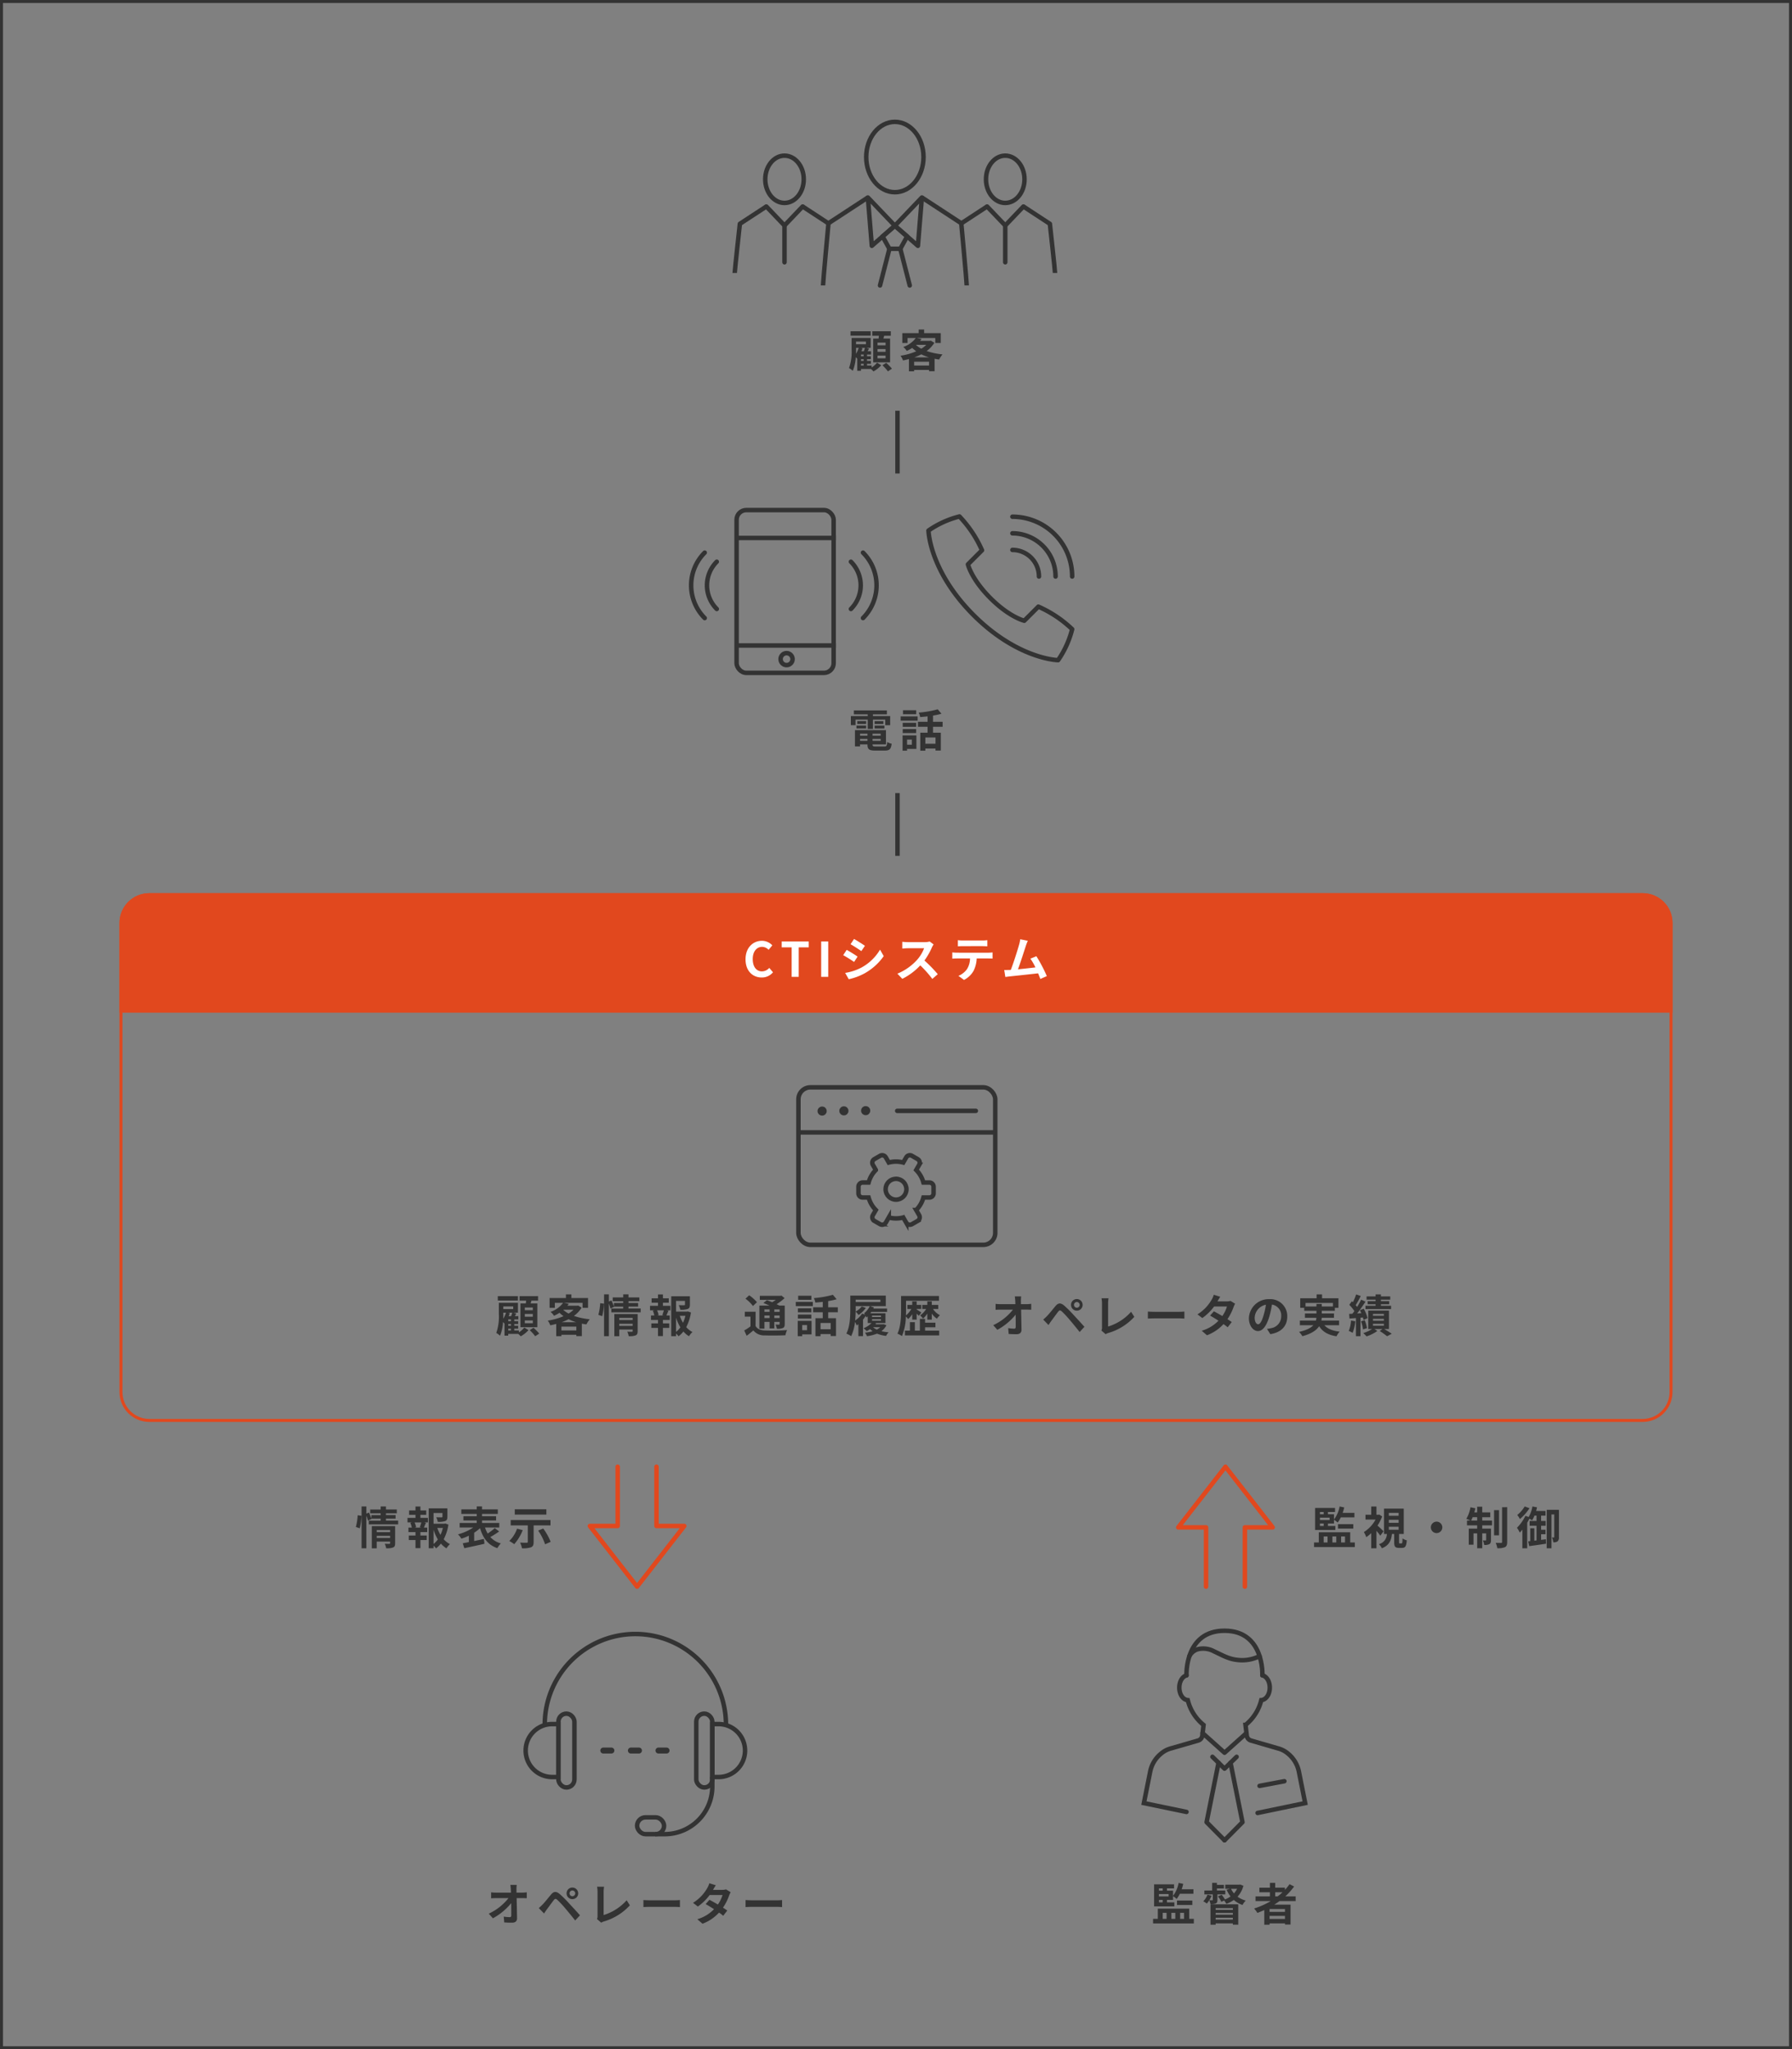 <svg id="グループ_1331" data-name="グループ 1331" xmlns="http://www.w3.org/2000/svg" width="600" height="686" viewBox="0 0 600 686">
  <rect x="0" y="0" width="600" height="686" fill="#808080" stroke="none"/>
  <g id="パス_2294" data-name="パス 2294" transform="translate(40 299)" fill="none">
    <path d="M10,0H510a10,10,0,0,1,10,10V167a10,10,0,0,1-10,10H10A10,10,0,0,1,0,167V10A10,10,0,0,1,10,0Z" stroke="none"/>
    <path d="M 10 1 C 5.037 1 1 5.037 1 10 L 1 167 C 1 171.963 5.037 176 10 176 L 510 176 C 514.963 176 519 171.963 519 167 L 519 10 C 519 5.037 514.963 1 510 1 L 10 1 M 10 0 L 510 0 C 515.523 0 520 4.477 520 10 L 520 167 C 520 172.523 515.523 177 510 177 L 10 177 C 4.477 177 0 172.523 0 167 L 0 10 C 0 4.477 4.477 0 10 0 Z" stroke="none" fill="#e1481e"/>
  </g>
  <path id="パス_2295" data-name="パス 2295" d="M10,0H510a10,10,0,0,1,10,10V40H0V10A10,10,0,0,1,10,0Z" transform="translate(40 299)" fill="#e1481e"/>
  <path id="パス_2296" data-name="パス 2296" d="M-3.495-7.395H-6.18V-8.31h2.685Zm0,2.175H-6.18v-.93h2.685Zm0,2.175H-6.18V-3.96h2.685ZM-7.635-9.66v7.95H-1.98V-9.66H-4.23q.135-.45.27-.945h2.22v-1.5H-7.935v1.5H-5.73c-.03.315-.06.63-.105.945Zm-.84-2.445h-6.75v1.47h6.75ZM-11.73-1.215h.9V-.63h-.9Zm-.045-5.34h1.38c-.09.345-.225.765-.36,1.14h-.825c.135-.33.255-.675.36-1.005Zm-1.6,0h.885a8.065,8.065,0,0,1-.915,2c.03-.51.03-1.005.03-1.44Zm3.315-2.1v.885H-13.38v-.885Zm-.765,4.92h-.9V-4.32h.9Zm0,1.545h-.9v-.57h.9ZM-8.16-.63H-9.7v-.585h1.29V-2.19H-9.7v-.57h1.29v-.975H-9.7V-4.32h1.35v-1.1h-1.14l.45-.885-.945-.255h1.515V-9.87h-6.39V-6a16.481,16.481,0,0,1-.87,6.225,5.417,5.417,0,0,1,1.26.915A13.549,13.549,0,0,0-13.47-3.42c.18.165.36.345.465.465l.03-.03v4.11h1.245v-.6h3.36c.3.27.63.585.84.81A9.869,9.869,0,0,0-4.935-.735l-1.41-.84A7.7,7.7,0,0,1-8.16.015Zm3.615-.09A15.848,15.848,0,0,1-2.7,1.32l1.335-.9a15.509,15.509,0,0,0-1.92-1.935ZM6.15-3.375A19.05,19.05,0,0,0,8.475-4.38,16.291,16.291,0,0,0,11.04-3.375ZM6.075-.63V-1.905H11.07V-.63ZM6.8-7.56h3.33a8.625,8.625,0,0,1-1.65,1.29A8.673,8.673,0,0,1,6.72-7.5ZM11.64-8.97l-.3.075H8.07c.165-.21.33-.42.48-.63l-1.665-.33h6.27V-8.19h1.83v-3.285H9.42V-12.69H7.59v1.215H2.115V-8.19H3.87V-9.855H6.63A8.719,8.719,0,0,1,2.415-6.84,4.991,4.991,0,0,1,3.6-5.52,14.952,14.952,0,0,0,5.43-6.525,12.2,12.2,0,0,0,6.78-5.4,21.334,21.334,0,0,1,1.515-3.915,6.067,6.067,0,0,1,2.34-2.34c.675-.135,1.335-.285,1.995-.465V1.3h1.74V.84H11.07v.435h1.845v-4.17c.495.09,1.005.18,1.53.255A8.744,8.744,0,0,1,15.57-4.365,22.887,22.887,0,0,1,10.26-5.49a9.6,9.6,0,0,0,2.58-2.76Z" transform="translate(300 123)" fill="#333"/>
  <path id="パス_2297" data-name="パス 2297" d="M-13.545-9.1h4.08v3.12h1.74V-9.1H-3.6v1.86h1.65V-10.29H-7.725v-.57h4.68v-1.32H-14.1v1.32h4.635v.57H-15.12v3.045h1.575Zm6.39,2.97h3.27V-7.11h-3.27Zm0-2.46v.96H-4.23V-8.6ZM-10-8.6H-12.96v.96H-10Zm-3.24,2.46H-10V-7.11h-3.24Zm1.2,4.14V-2.64h2.49V-2Zm2.49-2.385v.66h-2.49v-.66Zm4.425.66H-7.845v-.66H-5.13ZM-7.845-2V-2.64H-5.13V-2Zm1.08,1.89c-.915,0-1.08-.09-1.08-.645V-.8H-3.36V-5.58H-13.74V-.135h1.695V-.8h2.49V-.75c0,1.575.57,2.01,2.625,2.01h3.15c1.635,0,2.115-.5,2.325-2.295a4.561,4.561,0,0,1-1.485-.57c-.105,1.275-.24,1.5-.99,1.5ZM6.765-12.24H2.34v1.35H6.765ZM5.31-2.415V-.7H3.705v-1.71Zm1.515-1.41H2.205V1.29h1.5V.7h3.12ZM2.25-4.59h4.5V-5.94H2.25Zm4.5-3.435H2.25V-6.69h4.5Zm-5.2-.735h5.7v-1.41h-5.7ZM13.23-1.02h-3.4v-2.1h3.4ZM15.615-6.7V-8.37H12.39v-2.085a22.811,22.811,0,0,0,2.835-.615l-1.26-1.485a32.787,32.787,0,0,1-6.36,1.1,5.837,5.837,0,0,1,.48,1.5c.8-.06,1.65-.135,2.49-.24v1.83H7.35V-6.7h3.225v1.98H8.13V1.3H9.825V.585h3.4v.66h1.785v-5.97H12.39V-6.7Z" transform="translate(300 250)" fill="#333"/>
  <path id="パス_2298" data-name="パス 2298" d="M-20.6-7.395H-23.28V-8.31H-20.6Zm0,2.175H-23.28v-.93H-20.6Zm0,2.175H-23.28V-3.96H-20.6Zm-4.14-6.615v7.95h5.655V-9.66h-2.25q.135-.45.27-.945h2.22v-1.5h-6.195v1.5h2.2c-.03.315-.06.63-.1.945Zm-.84-2.445h-6.75v1.47h6.75ZM-28.83-1.215h.9V-.63h-.9Zm-.045-5.34h1.38c-.09.345-.225.765-.36,1.14h-.825c.135-.33.255-.675.36-1.005Zm-1.6,0h.885a8.065,8.065,0,0,1-.915,2c.03-.51.03-1.005.03-1.44Zm3.315-2.1v.885H-30.48v-.885Zm-.765,4.92h-.9V-4.32h.9Zm0,1.545h-.9v-.57h.9Zm2.67,1.56h-1.545v-.585h1.29V-2.19h-1.29v-.57h1.29v-.975h-1.29V-4.32h1.35v-1.1H-26.6l.45-.885-.945-.255h1.515V-9.87h-6.39V-6a16.481,16.481,0,0,1-.87,6.225,5.417,5.417,0,0,1,1.26.915,13.549,13.549,0,0,0,1-4.56c.18.165.36.345.465.465l.03-.03v4.11h1.245v-.6h3.36c.3.27.63.585.84.81a9.869,9.869,0,0,0,2.595-2.07l-1.41-.84A7.7,7.7,0,0,1-25.26.015Zm3.615-.09A15.848,15.848,0,0,1-19.8,1.32l1.335-.9a15.508,15.508,0,0,0-1.92-1.935ZM-10.95-3.375A19.05,19.05,0,0,0-8.625-4.38,16.291,16.291,0,0,0-6.06-3.375ZM-11.025-.63V-1.905H-6.03V-.63Zm.72-6.93h3.33a8.625,8.625,0,0,1-1.65,1.29A8.673,8.673,0,0,1-10.38-7.5ZM-5.46-8.97l-.3.075H-9.03c.165-.21.33-.42.48-.63l-1.665-.33h6.27V-8.19h1.83v-3.285H-7.68V-12.69H-9.51v1.215h-5.475V-8.19h1.755V-9.855h2.76A8.719,8.719,0,0,1-14.685-6.84,4.991,4.991,0,0,1-13.5-5.52a14.952,14.952,0,0,0,1.83-1.005A12.2,12.2,0,0,0-10.32-5.4a21.334,21.334,0,0,1-5.265,1.485A6.067,6.067,0,0,1-14.76-2.34c.675-.135,1.335-.285,1.995-.465V1.3h1.74V.84H-6.03v.435h1.845v-4.17c.495.09,1.005.18,1.53.255A8.744,8.744,0,0,1-1.53-4.365,22.887,22.887,0,0,1-6.84-5.49,9.6,9.6,0,0,0-4.26-8.25ZM2.64-5.4a20.25,20.25,0,0,0,.585-4.185L1.965-9.75A19.615,19.615,0,0,1,1.35-5.835Zm5.7,3.24v-.69h4.485v.69Zm4.485-2.655v.705H8.34v-.705Zm1.68-1.3H6.69V1.32H8.34V-.93h4.485v.5c0,.18-.075.24-.285.24-.195,0-.9.015-1.515-.03A5.912,5.912,0,0,1,11.5,1.29a5.74,5.74,0,0,0,2.31-.255c.54-.24.69-.66.69-1.44ZM11.43-7.965V-8.61h3.225v-1.2H11.43v-.6h3.63v-1.275H11.43V-12.7H9.66v1.02H6.15v1.275H9.66v.6h-3.1v1.185a17.894,17.894,0,0,0-.84-2.04l-.855.36v-2.4H3.255v14H4.86v-10.9a12.541,12.541,0,0,1,.555,1.65l1.17-.57-.03-.075h3.1v.645H5.685V-6.69H15.51V-7.965Zm11.8,2.34h-2.19l.48-.135A6.411,6.411,0,0,0,21-7.365h2.28c-.135.51-.36,1.155-.525,1.6ZM22.965-9.9h1.95v-1.47h-1.95v-1.305h-1.65v1.305H19.17V-9.9h2.145v1.035h-2.67v1.5H20.13l-.54.135a8.546,8.546,0,0,1,.495,1.605H18.96v1.5h2.355V-2.97H19.08v1.5h2.235V1.26h1.65V-1.47H25.08v-1.5H22.965V-4.125h2.28v-1.5H24.12c.21-.45.435-1.035.69-1.59l-.585-.15H25.47v-1.5h-2.5Zm4.395,5a14.836,14.836,0,0,0,1.44,3.24,7.772,7.772,0,0,1-1.44,1.53Zm3.12-.615a10.9,10.9,0,0,1-.8,2.325A11.288,11.288,0,0,1,28.62-5.52Zm.8-1.485-.3.075H27.36v-3.585h2.985v1.23c0,.165-.075.21-.3.225-.225,0-1.05,0-1.785-.03a6.119,6.119,0,0,1,.51,1.53,6.952,6.952,0,0,0,2.475-.255c.585-.24.75-.675.75-1.44v-2.82H25.74V1.29h1.62V.405a5.176,5.176,0,0,1,.825.93A8.281,8.281,0,0,0,29.82-.27a7.881,7.881,0,0,0,1.875,1.59A6.17,6.17,0,0,1,32.85-.09a7.236,7.236,0,0,1-2.085-1.635A15.321,15.321,0,0,0,32.34-6.63Z" transform="translate(199 446)" fill="#333"/>
  <path id="パス_2299" data-name="パス 2299" d="M-24.33-7.665v.81h-1.725v-.81Zm3.36.81h-1.77v-.81h1.77ZM-22.74-4.77v-.84h1.77v.84Zm-3.315,0v-.84h1.725v.84Zm0,1.29h1.725v2.19h1.59V-3.48h1.77v.69c0,.15-.045.21-.225.225-.15,0-.675,0-1.14-.015a4.878,4.878,0,0,1,.435,1.4,4.514,4.514,0,0,0,2.025-.255c.48-.24.615-.615.615-1.335v-6.18h-1.815c-.255-.15-.57-.3-.9-.465a17.073,17.073,0,0,0,2.67-2.025L-20.37-12.3l-.345.09H-27.6v1.35h5.34a13.859,13.859,0,0,1-1.2.795c-.615-.27-1.245-.51-1.77-.7l-1.155.96c.615.24,1.335.54,2.01.855h-3.36V-1.23h1.68Zm-2.5-6.6a12.848,12.848,0,0,0-2.61-2.31l-1.23,1.14a12.176,12.176,0,0,1,2.5,2.445Zm-.45,3.2h-3.615V-5.25h1.9v3.27a20.647,20.647,0,0,1-2.1,1.365L-32,1.17c.84-.63,1.545-1.215,2.235-1.8a4.653,4.653,0,0,0,3.885,1.665c1.83.075,5.01.045,6.855-.045a7.371,7.371,0,0,1,.555-1.74c-2.055.165-5.61.21-7.395.135-1.53-.06-2.565-.48-3.15-1.485Zm18.675-5.355H-14.76v1.35h4.425ZM-11.79-2.415V-.7H-13.4v-1.71Zm1.515-1.41H-14.9V1.29h1.5V.7h3.12ZM-14.85-4.59h4.5V-5.94h-4.5Zm4.5-3.435h-4.5V-6.69h4.5Zm-5.2-.735h5.7v-1.41h-5.7ZM-3.87-1.02h-3.4v-2.1h3.4ZM-1.485-6.7V-8.37H-4.71v-2.085a22.811,22.811,0,0,0,2.835-.615l-1.26-1.485a32.787,32.787,0,0,1-6.36,1.1,5.837,5.837,0,0,1,.48,1.5c.8-.06,1.65-.135,2.49-.24v1.83H-9.75V-6.7h3.225v1.98H-8.97V1.3h1.695V.585h3.4v.66h1.785v-5.97H-4.71V-6.7ZM12.72-1.71a4.676,4.676,0,0,1-1.155.81,4.468,4.468,0,0,1-1.245-.81ZM9.975-4.38h3v.51h-3Zm0-1.215h3v.48h-3ZM6.66-6.27A8.424,8.424,0,0,1,4.32-3.945c.105-1.05.15-2.07.165-3a12.733,12.733,0,0,1,.99,1.14A8.852,8.852,0,0,0,7.89-8.175L6.525-8.64A6.432,6.432,0,0,1,4.5-6.945V-8.76H9.225a7.245,7.245,0,0,1-1.89,2.385c.09.12.2.285.3.45Zm6.12-4.665v.81H4.5v-.81Zm1.1,8.22-.27.045H11.13c.09-.105.165-.21.24-.315l-.42-.12h3.525V-6.36H9.39a5.186,5.186,0,0,0,.33-.465h5.3v-1.11h-4.62c.075-.135.135-.255.195-.39L9.315-8.76H14.58v-3.525H2.7V-7.77c0,2.4-.09,5.85-1.335,8.2a7.281,7.281,0,0,1,1.62.87,14.768,14.768,0,0,0,1.29-4.8A9.677,9.677,0,0,1,4.83-2.3c.18-.12.375-.27.57-.42v4H6.96V-4.26a9.366,9.366,0,0,0,.885-1.23c.12.21.21.42.27.54a5.255,5.255,0,0,0,.42-.4v2.25h1.26A7.5,7.5,0,0,1,7.14-1.365a10.783,10.783,0,0,1,1.05.96,9.741,9.741,0,0,0,1.14-.66,6.335,6.335,0,0,0,.84.705A13.255,13.255,0,0,1,7.62.12,5.863,5.863,0,0,1,8.3,1.3,14.353,14.353,0,0,0,11.64.45a12.613,12.613,0,0,0,3.03.765A6.255,6.255,0,0,1,15.51,0a15.791,15.791,0,0,1-2.4-.375,5.517,5.517,0,0,0,1.68-1.98Zm9.555-1.53h1.485v-2c.285.27.555.555.72.735l.84-1.11c-.225-.165-1.185-.81-1.56-1.035v-.165h1.53v-1.35h-1.53V-10.35H23.43v1.185H21.81v1.35h1.335a7.562,7.562,0,0,1-1.815,2.16c.015-.675.03-1.32.03-1.9v-3H32.385v-1.605H19.695V-7.56c0,2.355-.09,5.7-1.215,8.01a6.71,6.71,0,0,1,1.515.825A18.13,18.13,0,0,0,21.3-5.31a6.547,6.547,0,0,1,.765.885A7.583,7.583,0,0,0,23.43-6.06ZM27.735-1.68H31.2V-3.21H27.735V-4.5h-1.74V-.555h-1.68V-3.39h-1.65V-.555h-1.68v1.59H32.46V-.555H27.735Zm4.41-6.135v-1.35h-2.16V-10.35h-1.5v1.185H26.8v1.35h1.3A6.969,6.969,0,0,1,26.085-5.67a7.274,7.274,0,0,1,.96,1.08,7.039,7.039,0,0,0,1.44-1.68v2.025h1.5v-2.01a6.367,6.367,0,0,0,1.725,1.7,5.76,5.76,0,0,1,1-1.17A6.075,6.075,0,0,1,30.39-7.815Z" transform="translate(282 446)" fill="#333"/>
  <path id="パス_2300" data-name="パス 2300" d="M-57.165-9.42l-.015-1.08a12.83,12.83,0,0,1,.09-1.515h-2.13c.075.525.12,1.08.15,1.515q.022.495.045,1.08H-63.99a14.359,14.359,0,0,1-1.665-.1V-7.53c.525-.03,1.17-.06,1.71-.06h4.1a18.064,18.064,0,0,1-6.6,5.2l1.38,1.56a20.627,20.627,0,0,0,6.12-5.07c.03,1.545.03,3.045.03,4.05,0,.435-.15.63-.525.63a12.741,12.741,0,0,1-1.995-.18l.165,1.95c.855.06,1.695.09,2.61.09,1.14,0,1.695-.555,1.68-1.515-.03-2.025-.09-4.53-.135-6.72h1.935c.4,0,.975.03,1.455.045V-9.54a11.6,11.6,0,0,1-1.56.12Zm17.76.24a.954.954,0,0,1,.945-.96.967.967,0,0,1,.96.96.954.954,0,0,1-.96.945A.941.941,0,0,1-39.4-9.18Zm-.99,0A1.921,1.921,0,0,0-38.46-7.245,1.933,1.933,0,0,0-36.51-9.18a1.946,1.946,0,0,0-1.95-1.95A1.933,1.933,0,0,0-40.4-9.18ZM-49.71-4.26l1.77,1.815c.255-.39.615-.93.96-1.4.615-.825,1.695-2.31,2.28-3.06.435-.54.69-.54,1.215-.09a32.763,32.763,0,0,1,2.76,2.97c.885,1.035,2.25,2.7,3.21,3.93l1.6-1.74C-36.99-3.075-38.6-4.785-39.6-5.88a39.039,39.039,0,0,0-3.06-3.045c-1.23-1.035-2.04-.93-2.94.135-1.02,1.23-2.19,2.7-2.88,3.39C-48.93-4.95-49.26-4.635-49.71-4.26Zm20.9,4.89a4.232,4.232,0,0,1,.9-.405,18.874,18.874,0,0,0,8.7-5.4L-20.28-6.87a17.026,17.026,0,0,1-7.71,4.95V-9.7a10.627,10.627,0,0,1,.15-1.695h-2.355A9.27,9.27,0,0,1-30.03-9.7v8.13a1.959,1.959,0,0,1-.2.975ZM-14.67-4.59c.555-.045,1.56-.075,2.415-.075H-4.2c.63,0,1.395.06,1.755.075V-6.945c-.39.03-1.065.09-1.755.09h-8.055c-.78,0-1.875-.045-2.415-.09Zm27.675-5.925a4.763,4.763,0,0,1-1.305.165H8.625l.015-.015c.18-.315.57-1.005.93-1.53L7.4-12.57a6.636,6.636,0,0,1-.675,1.575,13.73,13.73,0,0,1-4.785,4.98L3.555-4.77a17.652,17.652,0,0,0,3.96-3.87h4.3a10.926,10.926,0,0,1-1.56,3.195c-1.005-.6-2.025-1.17-2.82-1.575L6.165-5.595c.765.435,1.785,1.05,2.805,1.71a12.685,12.685,0,0,1-5.6,3.36L5.115.99A14.317,14.317,0,0,0,10.65-2.745a17.369,17.369,0,0,1,1.4,1.065L13.41-3.435c-.375-.27-.885-.615-1.44-.96A17.266,17.266,0,0,0,14.04-8.5a7.057,7.057,0,0,1,.495-1.065ZM22.245-2.7c-.555,0-1.155-.735-1.155-2.235a4.658,4.658,0,0,1,3.765-4.3,23.843,23.843,0,0,1-.8,3.6C23.46-3.63,22.86-2.7,22.245-2.7ZM26.325.615C30.075.045,32-2.175,32-5.295A5.669,5.669,0,0,0,26-11.1a6.624,6.624,0,0,0-6.84,6.36c0,2.505,1.4,4.32,3.03,4.32s2.91-1.83,3.8-4.83a32.282,32.282,0,0,0,.885-4.035,3.677,3.677,0,0,1,3.1,3.93A4.022,4.022,0,0,1,26.6-1.38c-.39.09-.81.165-1.38.24ZM38.115-8.64V-9.825h9.18V-8.64H43.56v-.855H41.775v.855ZM49.35-2.37V-3.915H43.425a5.093,5.093,0,0,0,.12-.945h4.1V-6.3H43.56v-.9h4.38v-.99h1.2v-3.195H43.65V-12.69H41.82v1.305H36.345V-8.19H37.68v.99h4.1v.9H37.92v1.44h3.84a6.874,6.874,0,0,1-.15.945H36.225V-2.37H40.74c-.825.885-2.265,1.665-4.785,2.235a7.279,7.279,0,0,1,1.11,1.44C40.125.48,41.79-.7,42.675-2.04c1.185,1.86,2.97,2.925,5.82,3.375a6.94,6.94,0,0,1,1.05-1.56C47.175-.48,45.5-1.17,44.43-2.37Zm12.225-8.055H58.92V-9.39h2.655v.51h-3.39v1.11h8.58V-8.88h-3.4v-.51h2.76v-1.035H63.36v-.51h3.12v-1.08H63.36v-.675H61.575v.675H58.56v1.08h3.015Zm-8.22,6.5A10.933,10.933,0,0,1,52.59-.45a7.493,7.493,0,0,1,1.3.63,13.768,13.768,0,0,0,.885-3.87Zm3.99-1.035a8.163,8.163,0,0,1,.21.81l1.335-.6a12.944,12.944,0,0,0-1.29-3.15l-1.275.51c.165.315.33.645.48.99l-1.4.09c.945-1.2,1.965-2.685,2.79-3.945l-1.455-.675a24.182,24.182,0,0,1-1.35,2.43,7.545,7.545,0,0,0-.48-.585,33.77,33.77,0,0,0,1.7-3.06l-1.545-.54a18.406,18.406,0,0,1-1.08,2.6c-.12-.105-.24-.21-.345-.315l-.87,1.2a13.8,13.8,0,0,1,1.71,2.1c-.225.315-.45.615-.675.885l-1.08.06.12,1.545,2.145-.15V1.3h1.53V-4.89Zm-.66,1.29a10.525,10.525,0,0,1,.69,2.7l1.32-.435a11.159,11.159,0,0,0-.765-2.64Zm4.02.825H64.35v.63H60.7Zm0-1.665H64.35v.645H60.7Zm0-1.65H64.35v.63H60.7Zm5.34,5.055V-7.26h-6.93v6.15H60.42A11.665,11.665,0,0,1,57.465.255c.33.315.825.795,1.1,1.11A13.3,13.3,0,0,0,62.16-.45l-1-.66h2.73l-.93.675A25.981,25.981,0,0,1,65.43,1.32L66.99.48c-.6-.42-1.635-1.05-2.55-1.59Z" transform="translate(399 446)" fill="#333"/>
  <path id="パス_2301" data-name="パス 2301" d="M-44.96.224A4.792,4.792,0,0,0-41.184-1.52l-1.248-1.472A3.292,3.292,0,0,1-44.88-1.824c-1.872,0-3.088-1.552-3.088-4.128,0-2.544,1.344-4.08,3.136-4.08a3.053,3.053,0,0,1,2.176.992l1.248-1.5a4.83,4.83,0,0,0-3.472-1.52c-2.992,0-5.5,2.288-5.5,6.192C-50.384-1.92-47.952.224-44.96.224ZM-34.944,0h2.368V-9.872h3.36V-11.84h-9.056v1.968h3.328Zm9.888,0h2.368V-11.84h-2.368Zm11.008-12.672-1.168,1.76c1.056.592,2.72,1.68,3.616,2.3l1.2-1.776C-11.232-10.96-12.992-12.08-14.048-12.672Zm-2.976,11.36L-15.824.8A19.469,19.469,0,0,0-10.48-1.184,19.319,19.319,0,0,0-4.112-6.928L-5.344-9.1a16.31,16.31,0,0,1-6.224,6A17.755,17.755,0,0,1-17.024-1.312Zm.512-7.712L-17.68-7.248a41.788,41.788,0,0,1,3.648,2.272l1.168-1.792C-13.68-7.344-15.44-8.448-16.512-9.024Zm27.792-2.8a5.776,5.776,0,0,1-1.664.208H3.984A17.875,17.875,0,0,1,2.1-11.728v2.272c.336-.016,1.216-.112,1.888-.112H9.408a12.4,12.4,0,0,1-2.384,3.92A18.127,18.127,0,0,1,.464-1.056L2.112.672a21.076,21.076,0,0,0,6.016-4.5A36.486,36.486,0,0,1,12.16.7L13.984-.88A44.98,44.98,0,0,0,9.52-5.456a23.524,23.524,0,0,0,2.512-4.4,7.56,7.56,0,0,1,.56-.992Zm17.568,1.552c.56,0,1.168.032,1.728.064v-2.064a12.535,12.535,0,0,1-1.728.112H22.416a11.921,11.921,0,0,1-1.7-.112v2.064c.48-.032,1.152-.064,1.712-.064ZM20.384-8.08c-.5,0-1.056-.048-1.536-.1v2.1c.448-.032,1.072-.064,1.536-.064h4.4a6.876,6.876,0,0,1-.992,3.536A6.646,6.646,0,0,1,20.9-.32l1.872,1.36a7.677,7.677,0,0,0,3.216-3.072,10.15,10.15,0,0,0,1.024-4.112h3.856c.448,0,1.056.016,1.456.048v-2.08a12.312,12.312,0,0,1-1.456.1ZM50.5-.24a49.209,49.209,0,0,0-3.5-6.656l-2,.816a19.34,19.34,0,0,1,1.68,2.928c-1.616.192-3.888.448-5.84.64.8-2.144,2.1-6.208,2.608-7.776a18.2,18.2,0,0,1,.688-1.776l-2.544-.512a11.872,11.872,0,0,1-.384,1.84c-.464,1.664-1.84,6.048-2.768,8.416L38-2.3c-.528.016-1.216.016-1.76.016L36.608.048c.512-.064,1.1-.144,1.5-.192,2.016-.208,6.864-.72,9.472-1.024.288.688.544,1.344.752,1.888Z" transform="translate(300 327)" fill="#fff"/>
  <g id="グループ_913" data-name="グループ 913" transform="translate(-1675.882 -1568.132)">
    <g id="グループ_911" data-name="グループ 911" transform="translate(1997.519 1620.238)">
      <line id="線_256" data-name="線 256" y1="5.798" x2="8.864" transform="translate(0 17.023)" fill="none" stroke="#333" stroke-linejoin="round" stroke-width="1.5"/>
      <line id="線_257" data-name="線 257" x1="6.077" y1="6.355" transform="translate(8.864 17.023)" fill="none" stroke="#333" stroke-linecap="round" stroke-linejoin="round" stroke-width="1.5"/>
      <path id="パス_536" data-name="パス 536" d="M2050.044,1665.639c0-.836-1.726-16.446-1.726-16.446l-8.865-5.8" transform="translate(-2018.436 -1626.372)" fill="none" stroke="#333" stroke-linejoin="round" stroke-width="1.5"/>
      <path id="パス_537" data-name="パス 537" d="M2038.138,1643.4l-6.077,6.355v12.305" transform="translate(-2017.121 -1626.372)" fill="none" stroke="#333" stroke-linecap="round" stroke-linejoin="round" stroke-width="1.5"/>
      <ellipse id="楕円形_135" data-name="楕円形 135" cx="6.448" cy="7.916" rx="6.448" ry="7.916" transform="translate(8.492)" fill="none" stroke="#333" stroke-linecap="round" stroke-linejoin="round" stroke-width="1.5"/>
    </g>
    <g id="グループ_912" data-name="グループ 912" transform="translate(1921.882 1620.238)">
      <line id="線_258" data-name="線 258" x1="8.864" y1="5.798" transform="translate(22.743 17.023)" fill="none" stroke="#333" stroke-linejoin="round" stroke-width="1.5"/>
      <line id="線_259" data-name="線 259" y1="6.355" x2="6.077" transform="translate(16.667 17.023)" fill="none" stroke="#333" stroke-linecap="round" stroke-linejoin="round" stroke-width="1.5"/>
      <path id="パス_538" data-name="パス 538" d="M1921.882,1665.639c0-.836,1.725-16.446,1.725-16.446l8.865-5.8" transform="translate(-1921.882 -1626.372)" fill="none" stroke="#333" stroke-linejoin="round" stroke-width="1.5"/>
      <path id="パス_539" data-name="パス 539" d="M1934.764,1643.4l6.077,6.355v12.305" transform="translate(-1924.174 -1626.372)" fill="none" stroke="#333" stroke-linecap="round" stroke-linejoin="round" stroke-width="1.5"/>
      <ellipse id="楕円形_136" data-name="楕円形 136" cx="6.448" cy="7.916" rx="6.448" ry="7.916" transform="translate(10.218)" fill="none" stroke="#333" stroke-linecap="round" stroke-linejoin="round" stroke-width="1.5"/>
    </g>
    <g id="グループ_910" data-name="グループ 910" transform="translate(1951.449 1608.917)">
      <path id="パス_530" data-name="パス 530" d="M1957.848,1669.171c0-1.244,1.825-20.819,1.825-20.819l13.189-8.626" transform="translate(-1957.848 -1614.398)" fill="none" stroke="#333" stroke-linejoin="round" stroke-width="1.5"/>
      <path id="パス_531" data-name="パス 531" d="M1976.111,1639.726l1.327,16.175,7.714-6.719Z" transform="translate(-1961.097 -1614.398)" fill="none" stroke="#333" stroke-linecap="round" stroke-linejoin="round" stroke-width="1.5"/>
      <line id="線_253" data-name="線 253" x1="3.152" y2="12.276" transform="translate(19.078 42.498)" fill="none" stroke="#333" stroke-linecap="round" stroke-linejoin="round" stroke-width="1.5"/>
      <path id="パス_532" data-name="パス 532" d="M2013.12,1669.171c0-1.244-1.825-20.819-1.825-20.819l-13.188-8.626" transform="translate(-1965.01 -1614.398)" fill="none" stroke="#333" stroke-linejoin="round" stroke-width="1.5"/>
      <path id="パス_533" data-name="パス 533" d="M1996.15,1639.726l-1.327,16.175-7.714-6.719Z" transform="translate(-1963.054 -1614.398)" fill="none" stroke="#333" stroke-linecap="round" stroke-linejoin="round" stroke-width="1.5"/>
      <path id="パス_534" data-name="パス 534" d="M1986.219,1651.228l-4.113,3.582,2.288,4.132h3.649l2.288-4.132Z" transform="translate(-1962.164 -1616.444)" fill="none" stroke="#333" stroke-linecap="round" stroke-linejoin="round" stroke-width="1.5"/>
      <line id="線_254" data-name="線 254" x2="3.152" y2="12.276" transform="translate(25.88 42.498)" fill="none" stroke="#333" stroke-linecap="round" stroke-linejoin="round" stroke-width="1.5"/>
      <path id="パス_535" data-name="パス 535" d="M1994.626,1620.7c0-6.505-4.3-11.779-9.594-11.779s-9.594,5.274-9.594,11.779,4.3,11.778,9.594,11.778S1994.626,1627.2,1994.626,1620.7Z" transform="translate(-1960.977 -1608.917)" fill="none" stroke="#333" stroke-linecap="round" stroke-linejoin="round" stroke-width="1.5"/>
    </g>
  </g>
  <path id="パス_2302" data-name="パス 2302" d="M0,0V21" transform="translate(300.5 137.5)" fill="none" stroke="#333" stroke-width="1.5"/>
  <path id="パス_2303" data-name="パス 2303" d="M0,0V21" transform="translate(300.5 265.5)" fill="none" stroke="#333" stroke-width="1.5"/>
  <g id="グループ_896" data-name="グループ 896" transform="translate(-211 266)">
    <g id="グループ_895" data-name="グループ 895" transform="translate(498.429 120.73)">
      <path id="パス_429" data-name="パス 429" d="M15,20.833l1,1.734a1.4,1.4,0,0,0,1.907.511l1.914-1.1a1.4,1.4,0,0,0,.511-1.907l-1-1.728a9.466,9.466,0,0,0,2.423-4.2h2a1.4,1.4,0,0,0,1.4-1.4v-2.21a1.4,1.4,0,0,0-1.4-1.4h-2a9.464,9.464,0,0,0-2.423-4.2l1-1.728a1.4,1.4,0,0,0-.511-1.907L17.909.187A1.4,1.4,0,0,0,16,.7L15,2.432a9.553,9.553,0,0,0-4.848,0L9.153.7A1.4,1.4,0,0,0,7.246.187L5.332,1.292A1.4,1.4,0,0,0,4.821,3.2l1,1.728A9.47,9.47,0,0,0,3.4,9.131h-2a1.4,1.4,0,0,0-1.4,1.4v2.21a1.4,1.4,0,0,0,1.4,1.4h2a9.472,9.472,0,0,0,2.423,4.2l-1,1.728a1.4,1.4,0,0,0,.511,1.907l1.913,1.1a1.4,1.4,0,0,0,1.907-.511l1-1.734A9.553,9.553,0,0,0,15,20.833Z" fill="none" stroke="#333" stroke-miterlimit="10" stroke-width="1.5"/>
      <circle id="楕円形_127" data-name="楕円形 127" cx="3.489" cy="3.489" r="3.489" transform="translate(9.088 7.888)" fill="none" stroke="#333" stroke-miterlimit="10" stroke-width="1.5"/>
    </g>
    <ellipse id="楕円形_132" data-name="楕円形 132" cx="0.784" cy="0.784" rx="0.784" ry="0.784" transform="translate(500.06 105.016)" fill="#333" stroke="#333" stroke-miterlimit="10" stroke-width="1.5"/>
    <ellipse id="楕円形_131" data-name="楕円形 131" cx="0.784" cy="0.784" rx="0.784" ry="0.784" transform="translate(492.77 105.087)" fill="#333" stroke="#333" stroke-miterlimit="10" stroke-width="1.5"/>
    <ellipse id="楕円形_130" data-name="楕円形 130" cx="0.784" cy="0.784" rx="0.784" ry="0.784" transform="translate(485.48 105.158)" fill="#333" stroke="#333" stroke-miterlimit="10" stroke-width="1.5"/>
    <line id="線_244" data-name="線 244" x2="66.114" transform="translate(478 113.084)" fill="none" stroke="#333" stroke-miterlimit="10" stroke-width="1.5"/>
    <line id="線_243" data-name="線 243" x2="26.338" transform="translate(511.397 105.871)" fill="none" stroke="#333" stroke-linecap="round" stroke-miterlimit="10" stroke-width="1.5"/>
    <rect id="長方形_1217" data-name="長方形 1217" width="65.9" height="52.72" rx="4" transform="translate(478.329 98)" fill="none" stroke="#333" stroke-miterlimit="10" stroke-width="1.5"/>
  </g>
  <path id="パス_2304" data-name="パス 2304" d="M-31.56-5.4a20.25,20.25,0,0,0,.585-4.185l-1.26-.165a19.615,19.615,0,0,1-.615,3.915Zm5.7,3.24v-.69h4.485v.69Zm4.485-2.655v.705H-25.86v-.705Zm1.68-1.3H-27.51V1.32h1.65V-.93h4.485v.5c0,.18-.075.24-.285.24-.195,0-.9.015-1.515-.03A5.912,5.912,0,0,1-22.7,1.29a5.74,5.74,0,0,0,2.31-.255c.54-.24.69-.66.69-1.44ZM-22.77-7.965V-8.61h3.225v-1.2H-22.77v-.6h3.63v-1.275h-3.63V-12.7h-1.77v1.02h-3.51v1.275h3.51v.6h-3.1v1.185a17.894,17.894,0,0,0-.84-2.04l-.855.36v-2.4h-1.6v14h1.6v-10.9a12.541,12.541,0,0,1,.555,1.65l1.17-.57-.03-.075h3.1v.645h-3.975V-6.69h9.825V-7.965Zm11.805,2.34h-2.19l.48-.135a6.411,6.411,0,0,0-.525-1.6h2.28c-.135.51-.36,1.155-.525,1.6Zm-.27-4.275h1.95v-1.47h-1.95v-1.305h-1.65v1.305H-15.03V-9.9h2.145v1.035h-2.67v1.5h1.485l-.54.135a8.546,8.546,0,0,1,.495,1.605H-15.24v1.5h2.355V-2.97H-15.12v1.5h2.235V1.26h1.65V-1.47H-9.12v-1.5h-2.115V-4.125h2.28v-1.5H-10.08c.21-.45.435-1.035.69-1.59l-.585-.15H-8.73v-1.5h-2.5Zm4.395,5A14.836,14.836,0,0,0-5.4-1.665,7.772,7.772,0,0,1-6.84-.135Zm3.12-.615a10.9,10.9,0,0,1-.8,2.325A11.288,11.288,0,0,1-5.58-5.52Zm.8-1.485-.3.075H-6.84v-3.585h2.985v1.23c0,.165-.075.21-.3.225-.225,0-1.05,0-1.785-.03a6.119,6.119,0,0,1,.51,1.53,6.952,6.952,0,0,0,2.475-.255c.585-.24.75-.675.75-1.44v-2.82H-8.46V1.29h1.62V.405a5.176,5.176,0,0,1,.825.93A8.281,8.281,0,0,0-4.38-.27,7.881,7.881,0,0,0-2.505,1.32,6.17,6.17,0,0,1-1.35-.09,7.236,7.236,0,0,1-3.435-1.725,15.321,15.321,0,0,0-1.86-6.63ZM13.65-5.445a19.706,19.706,0,0,1-2.355,1.8,9.415,9.415,0,0,1-.9-2.01h4.77V-7.17H9.4v-.84h4.7V-9.435H9.4V-10.2h5.28v-1.515H9.4v-.99H7.62v.99H2.46V-10.2H7.62v.765H3.165V-8.01H7.62v.84H1.9v1.515h4.56A17.041,17.041,0,0,1,1.35-3.36,9.236,9.236,0,0,1,2.49-1.92a17.193,17.193,0,0,0,2.49-.99V-.765c-.75.15-1.455.285-2.04.39l.525,1.65C5.325.87,7.845.345,10.2-.21l-.165-1.62c-1.08.24-2.2.48-3.27.705v-2.79A13.614,13.614,0,0,0,8.73-5.43c.99,3.33,2.64,5.61,5.8,6.69A7.2,7.2,0,0,1,15.69-.33a7.335,7.335,0,0,1-3.525-2.13,31.278,31.278,0,0,0,2.97-1.875Zm17.28-6.3H20.355v1.77H30.93Zm-9.81,6.48A10.509,10.509,0,0,1,18.51-1.14,10.354,10.354,0,0,1,20.16-.075,15.035,15.035,0,0,0,23.01-4.77Zm11.2-1.095V-8.145H18.99V-6.36h5.73V-.84c0,.21-.1.285-.39.285-.285.015-1.335,0-2.19-.045a7.673,7.673,0,0,1,.63,1.9A8.516,8.516,0,0,0,25.755.99C26.46.7,26.67.21,26.67-.8V-6.36ZM28.2-4.62A18.533,18.533,0,0,1,30.51-.03l1.86-.825a19.557,19.557,0,0,0-2.49-4.47Z" transform="translate(152 517)" fill="#333"/>
  <path id="パス_2305" data-name="パス 2305" d="M-39.06-6.99h1.26v.825h-1.26Zm1.26-3.855v.75h-1.26v-.75Zm1.98,2.7h-3.24v-.81h3.24Zm1.92,1.98h-2.475V-6.99h2.025V-8.235a9.363,9.363,0,0,1,1.23.915,9.393,9.393,0,0,0,1.05-1.725h4.56v-1.5h-3.945a14.313,14.313,0,0,0,.525-1.83l-1.545-.315A10.044,10.044,0,0,1-34.35-8.34v-1.755h-2.025v-.75h2.37V-12.2H-40.68V-4.83h6.78Zm6.015.87V-6.78h-5.13v1.485ZM-37.8-2.67h1.29V-.645H-37.8Zm4.215,0V-.645H-34.89V-2.67Zm2.925,0V-.645h-1.305V-2.67Zm1.74,2.025V-4.05H-39.435V-.645h-1.59V.885h13.65V-.645Zm11.16-3.75c-.285-.3-1.365-1.335-2.025-1.9a15.086,15.086,0,0,0,1.56-3.06l-.99-.645-.3.075h-.615v-2.76h-1.755v2.76h-1.92v1.605h3.375a11.19,11.19,0,0,1-3.93,4.2,7.713,7.713,0,0,1,.81,1.695,12.173,12.173,0,0,0,1.665-1.35V1.3h1.755v-5.85A20.686,20.686,0,0,1-18.84-2.91Zm1.77-1.515h3.285V-4.9H-15.99Zm0-2.325h3.285V-7.23H-15.99Zm0-2.325h3.285v.99H-15.99ZM-12.315-.33c-.225,0-.255-.045-.255-.465v-2.7h1.575V-11.97H-17.61v8.475h.975A3.581,3.581,0,0,1-19.32-.075a4.467,4.467,0,0,1,1,1.38c2.475-.99,3.135-2.655,3.375-4.8h.75v2.73c0,1.455.285,1.935,1.59,1.935h1.05c1.02,0,1.425-.51,1.575-2.535A4.39,4.39,0,0,1-11.4-2c-.03,1.47-.09,1.665-.345,1.665ZM-1.92-5.7A1.933,1.933,0,0,0,0-3.78,1.933,1.933,0,0,0,1.92-5.7,1.933,1.933,0,0,0,0-7.62,1.933,1.933,0,0,0-1.92-5.7ZM11.565-7.98c.165-.33.345-.7.51-1.125H13.59V-7.98ZM15.285-9.1H17.97v-1.62H15.285v-1.89H13.59v1.89h-.96a13.977,13.977,0,0,0,.345-1.365l-1.635-.345A11.712,11.712,0,0,1,9.96-8.55a13.867,13.867,0,0,1,1.35.57H10.185v1.605h3.4v1.1H10.77V.105h1.59v-3.8h1.23V1.29h1.695V-3.69H16.6V-1.5c0,.15-.045.18-.18.18a6.766,6.766,0,0,1-.93-.015A5.611,5.611,0,0,1,15.93.18a3.269,3.269,0,0,0,1.74-.27c.435-.255.54-.675.54-1.365V-5.28H15.285v-1.1H18.57V-7.98H15.285Zm5.625-2.37H19.245V-3.03H20.91Zm1.02-.975V-.825c0,.255-.09.315-.33.33-.255,0-1.035,0-1.8-.03a7.834,7.834,0,0,1,.525,1.8A6.149,6.149,0,0,0,22.9.93c.54-.3.735-.78.735-1.74V-12.45Zm7.56-.255a10.486,10.486,0,0,1-2.475,2.85A8.177,8.177,0,0,1,27.9-8.49,15.517,15.517,0,0,0,31.1-12.12ZM35-1.515V-3.4h1.47V-4.9H35V-6.24h1.53V-7.845H35V-9.63H36.48V-11.2H33.33c.12-.39.21-.8.3-1.2l-1.545-.3a10.218,10.218,0,0,1-1.26,3.525L29.73-9.57a14.024,14.024,0,0,1-2.82,4,10.56,10.56,0,0,1,.945,1.62c.285-.3.585-.63.87-.99V1.3h1.62v-8.58c.27-.435.51-.885.735-1.335.33.195.69.42.885.555a9.05,9.05,0,0,0,.81-1.575h.69v1.785h-2.31V-6.24h2.31v4.905l-.735.09V-5.4H31.365V-1.1l-.705.075L31.02.585C32.6.36,34.695.075,36.645-.24L36.6-1.725Zm5.97-10.065H36.87V1.3h1.59V-10.02H39.4V-2.5c0,.135-.03.18-.135.18h-.645A5.257,5.257,0,0,1,39.09-.7a2.267,2.267,0,0,0,1.425-.315,1.75,1.75,0,0,0,.45-1.44Z" transform="translate(481 517)" fill="#333"/>
  <path id="パス_250" data-name="パス 250" d="M424.455,332.92V313.083h9.31l-15.808-20.306-15.808,20.306h9.31V332.92" transform="translate(631.264 823.92) rotate(180)" fill="none" stroke="#e1481e" stroke-linecap="round" stroke-linejoin="round" stroke-width="1.5" fill-rule="evenodd"/>
  <path id="パス_540" data-name="パス 540" d="M424.455,332.92V313.083h9.31l-15.808-20.306-15.808,20.306h9.31V332.92" transform="translate(-7.648 198.223)" fill="none" stroke="#e1481e" stroke-linecap="round" stroke-linejoin="round" stroke-width="1.5" fill-rule="evenodd"/>
  <path id="パス_2306" data-name="パス 2306" d="M-40.065-9.42l-.015-1.08a12.83,12.83,0,0,1,.09-1.515h-2.13c.075.525.12,1.08.15,1.515q.022.495.045,1.08H-46.89a14.359,14.359,0,0,1-1.665-.1V-7.53c.525-.03,1.17-.06,1.71-.06h4.1a18.064,18.064,0,0,1-6.6,5.2l1.38,1.56a20.627,20.627,0,0,0,6.12-5.07c.03,1.545.03,3.045.03,4.05,0,.435-.15.63-.525.63a12.741,12.741,0,0,1-1.995-.18l.165,1.95c.855.06,1.695.09,2.61.09,1.14,0,1.695-.555,1.68-1.515-.03-2.025-.09-4.53-.135-6.72h1.935c.4,0,.975.03,1.455.045V-9.54a11.6,11.6,0,0,1-1.56.12Zm17.76.24a.954.954,0,0,1,.945-.96.967.967,0,0,1,.96.96.954.954,0,0,1-.96.945A.941.941,0,0,1-22.305-9.18Zm-.99,0A1.921,1.921,0,0,0-21.36-7.245,1.933,1.933,0,0,0-19.41-9.18a1.946,1.946,0,0,0-1.95-1.95A1.933,1.933,0,0,0-23.3-9.18ZM-32.61-4.26l1.77,1.815c.255-.39.615-.93.96-1.4.615-.825,1.695-2.31,2.28-3.06.435-.54.69-.54,1.215-.09a32.763,32.763,0,0,1,2.76,2.97c.885,1.035,2.25,2.7,3.21,3.93l1.6-1.74C-19.89-3.075-21.5-4.785-22.5-5.88a39.038,39.038,0,0,0-3.06-3.045c-1.23-1.035-2.04-.93-2.94.135-1.02,1.23-2.19,2.7-2.88,3.39C-31.83-4.95-32.16-4.635-32.61-4.26Zm20.9,4.89a4.232,4.232,0,0,1,.9-.405,18.874,18.874,0,0,0,8.7-5.4L-3.18-6.87a17.026,17.026,0,0,1-7.71,4.95V-9.7a10.627,10.627,0,0,1,.15-1.695h-2.355A9.27,9.27,0,0,1-12.93-9.7v8.13a1.959,1.959,0,0,1-.195.975ZM2.43-4.59c.555-.045,1.56-.075,2.415-.075H12.9c.63,0,1.395.06,1.755.075V-6.945c-.39.03-1.065.09-1.755.09H4.845c-.78,0-1.875-.045-2.415-.09Zm27.675-5.925a4.763,4.763,0,0,1-1.305.165H25.725l.015-.015c.18-.315.57-1.005.93-1.53L24.5-12.57a6.637,6.637,0,0,1-.675,1.575,13.73,13.73,0,0,1-4.785,4.98l1.62,1.245a17.652,17.652,0,0,0,3.96-3.87H28.92a10.926,10.926,0,0,1-1.56,3.195c-1-.6-2.025-1.17-2.82-1.575L23.265-5.595c.765.435,1.785,1.05,2.805,1.71a12.685,12.685,0,0,1-5.595,3.36L22.215.99A14.317,14.317,0,0,0,27.75-2.745a17.369,17.369,0,0,1,1.4,1.065L30.51-3.435c-.375-.27-.885-.615-1.44-.96A17.266,17.266,0,0,0,31.14-8.5a7.056,7.056,0,0,1,.5-1.065ZM36.63-4.59c.555-.045,1.56-.075,2.415-.075H47.1c.63,0,1.4.06,1.755.075V-6.945c-.39.03-1.065.09-1.755.09H39.045c-.78,0-1.875-.045-2.415-.09Z" transform="translate(213 643)" fill="#333"/>
  <path id="パス_2307" data-name="パス 2307" d="M-21.96-6.99h1.26v.825h-1.26Zm1.26-3.855v.75h-1.26v-.75Zm1.98,2.7h-3.24v-.81h3.24Zm1.92,1.98h-2.475V-6.99h2.025V-8.235a9.363,9.363,0,0,1,1.23.915,9.393,9.393,0,0,0,1.05-1.725h4.56v-1.5h-3.945a14.312,14.312,0,0,0,.525-1.83l-1.545-.315A10.044,10.044,0,0,1-17.25-8.34v-1.755h-2.025v-.75h2.37V-12.2H-23.58V-4.83h6.78Zm6.015.87V-6.78h-5.13v1.485ZM-20.7-2.67h1.29V-.645H-20.7Zm4.215,0V-.645H-17.79V-2.67Zm2.925,0V-.645h-1.305V-2.67Zm1.74,2.025V-4.05H-22.335V-.645h-1.59V.885h13.65V-.645Zm9.435-8.2H.255v-1.29h-2.8v-.675H-.2V-12.03H-2.55V-12.7H-4.14v2.565H-6.75v1.29h2.82v1.8c0,.135-.03.18-.18.18s-.57,0-1-.015a9.434,9.434,0,0,0,.765-1.5l-1.365-.36A6.556,6.556,0,0,1-7.11-6.525a9.362,9.362,0,0,1,1.185.75,8.654,8.654,0,0,0,.81-1.1,5.76,5.76,0,0,1,.42,1.3,4.182,4.182,0,0,0,1.755-.21c.45-.225.555-.57.555-1.23ZM2.79-4.23v.57H-2.97v-.57ZM-2.97-2.04v-.6H2.79v.6Zm0,1.635V-1.02H2.79v.615ZM-4.695,1.32H-2.97V.87H2.79V1.3H4.6v-6.81h-9.3ZM4.2-10.71A6.856,6.856,0,0,1,3.165-9.18a6.365,6.365,0,0,1-.99-1.53Zm1.02-1.44-.285.06H.24v1.38H1.77L.69-10.4a10.085,10.085,0,0,0,1.32,2.25,7.771,7.771,0,0,1-1.875,1A9.5,9.5,0,0,0-.96-8.7l-1.245.525A7.748,7.748,0,0,1-1.08-6.345l.945-.435A5.915,5.915,0,0,1,.6-5.67a10.179,10.179,0,0,0,2.505-1.3,8.865,8.865,0,0,0,2.91,1.68A5.87,5.87,0,0,1,7.11-6.765a8.536,8.536,0,0,1-2.76-1.3,8.591,8.591,0,0,0,1.965-3.66ZM16.965-9.54H19.41a20.483,20.483,0,0,1-1.62,1.365h-.825Zm3.27,6.555h-5.16v-.96h5.16Zm-5.16,2.37v-1.02h5.16v1.02ZM23.82-6.6V-8.175H20.34a21.94,21.94,0,0,0,2.955-3.3l-1.53-.78a18.267,18.267,0,0,1-1.545,1.9v-.735H16.965V-12.7h-1.77v1.62H11.67V-9.54h3.525v1.365H10.38V-6.6h5.1A26.7,26.7,0,0,1,9.9-4.11,9.829,9.829,0,0,1,11-2.64c.765-.285,1.545-.615,2.3-.945v4.9h1.785V.87h5.16v.39H22.1V-5.4H16.65c.615-.39,1.185-.78,1.77-1.2Z" transform="translate(410 643)" fill="#333"/>
  <g id="グループ_91" data-name="グループ 91" transform="translate(-1200.814 -308.649)">
    <g id="グループ_89" data-name="グループ 89" transform="translate(1376.815 855.649)">
      <path id="パス_136" data-name="パス 136" d="M1386.634,885.983a30.334,30.334,0,0,1,60.669,0" transform="translate(-1380.239 -855.649)" fill="none" stroke="#333" stroke-miterlimit="10" stroke-width="1.5"/>
      <path id="長方形_580" data-name="長方形 580" d="M0,0H2.1a8.862,8.862,0,0,1,8.862,8.862v0A8.862,8.862,0,0,1,2.1,17.724H0a0,0,0,0,1,0,0V0A0,0,0,0,1,0,0Z" transform="translate(62.493 30.149)" fill="none" stroke="#333" stroke-miterlimit="10" stroke-width="1.5"/>
      <rect id="長方形_581" data-name="長方形 581" width="5.367" height="24.713" rx="2.684" transform="translate(57.126 26.654)" fill="none" stroke="#333" stroke-miterlimit="10" stroke-width="1.5"/>
      <rect id="長方形_582" data-name="長方形 582" width="5.367" height="24.713" rx="2.684" transform="translate(16.331 51.368) rotate(180)" fill="none" stroke="#333" stroke-miterlimit="10" stroke-width="1.5"/>
      <path id="長方形_583" data-name="長方形 583" d="M0,0H2.1a8.862,8.862,0,0,1,8.862,8.862v0A8.862,8.862,0,0,1,2.1,17.724H0a0,0,0,0,1,0,0V0A0,0,0,0,1,0,0Z" transform="translate(10.964 47.873) rotate(180)" fill="none" stroke="#333" stroke-miterlimit="10" stroke-width="1.5"/>
      <path id="パス_137" data-name="パス 137" d="M1443.4,948.281h3.178a15.949,15.949,0,0,0,15.949-15.949v-3.178" transform="translate(-1400.034 -881.281)" fill="none" stroke="#333" stroke-miterlimit="10" stroke-width="1.5"/>
      <rect id="長方形_584" data-name="長方形 584" width="9.026" height="5.623" rx="2.811" transform="translate(37.317 61.377)" fill="none" stroke="#333" stroke-miterlimit="10" stroke-width="1.5"/>
    </g>
    <g id="グループ_90" data-name="グループ 90" transform="translate(1402.815 894.66)">
      <line id="線_32" data-name="線 32" x2="2.703" fill="none" stroke="#333" stroke-linecap="round" stroke-miterlimit="10" stroke-width="2"/>
      <line id="線_33" data-name="線 33" x2="2.703" transform="translate(9.234)" fill="none" stroke="#333" stroke-linecap="round" stroke-miterlimit="10" stroke-width="2"/>
      <line id="線_34" data-name="線 34" x2="2.703" transform="translate(18.469)" fill="none" stroke="#333" stroke-linecap="round" stroke-miterlimit="10" stroke-width="2"/>
    </g>
  </g>
  <g id="グループ_914" data-name="グループ 914" transform="translate(-259 -3028)">
    <g id="グループ_708" data-name="グループ 708" transform="translate(642 3573.906)">
      <g id="グループ_706" data-name="グループ 706" transform="translate(20.992 42.203)">
        <path id="パス_420" data-name="パス 420" d="M509.358,369.907l-4.044,3.96-4.044-3.96" transform="translate(-499.306 -369.907)" fill="none" stroke="#333" stroke-linecap="round" stroke-linejoin="round" stroke-width="1.5"/>
        <path id="パス_421" data-name="パス 421" d="M501.781,373.456l-4,19.887,6.007,6.059" transform="translate(-497.779 -371.46)" fill="none" stroke="#333" stroke-linecap="round" stroke-linejoin="round" stroke-width="1.5"/>
        <path id="パス_422" data-name="パス 422" d="M510.464,373.456l4,19.887-6.008,6.059" transform="translate(-502.451 -371.46)" fill="none" stroke="#333" stroke-linecap="round" stroke-linejoin="round" stroke-width="1.5"/>
      </g>
      <g id="グループ_707" data-name="グループ 707" transform="translate(0 14.919)">
        <path id="パス_423" data-name="パス 423" d="M524.993,367.478l15.928-3.3-2.106-10.543a10.4,10.4,0,0,0-3.561-5.955,8.493,8.493,0,0,0-3.49-1.832l-9-2.614a1.927,1.927,0,0,1-.549-.257,1.961,1.961,0,0,1-.852-1.4l-.416-3.562a15.354,15.354,0,0,0,5.28-8.3c1.608-.143,2.842-1.931,2.842-4.186,0-2.085-1.047-3.77-2.481-4.13" transform="translate(-486.921 -321.402)" fill="none" stroke="#333" stroke-linecap="round" stroke-miterlimit="10" stroke-width="1.5"/>
        <path id="パス_424" data-name="パス 424" d="M474.719,321.442c-1.394.4-2.4,2.06-2.4,4.107,0,2.253,1.227,4.039,2.832,4.186a15.428,15.428,0,0,0,5.283,8.3l-.412,3.562a1.957,1.957,0,0,1-1.4,1.657l-8.972,2.6a8.5,8.5,0,0,0-3.519,1.841,10.359,10.359,0,0,0-3.563,5.955L460.459,364.2l14.254,2.953" transform="translate(-460.459 -321.419)" fill="none" stroke="#333" stroke-linecap="round" stroke-miterlimit="10" stroke-width="1.5"/>
      </g>
      <path id="パス_425" data-name="パス 425" d="M511.21,309.8s.744-14.919-12.666-14.919-12.738,14.941-12.738,14.941" transform="translate(-471.546 -294.88)" fill="none" stroke="#333" stroke-linecap="round" stroke-miterlimit="10" stroke-width="1.5"/>
      <path id="パス_426" data-name="パス 426" d="M487.507,308.026a4.793,4.793,0,0,1,2.662-2.3,7.568,7.568,0,0,1,5.612.671c2.54,1.159,4.759,2.523,7.607,2.837a13.039,13.039,0,0,0,7.637-1.245" transform="translate(-472.292 -299.494)" fill="none" stroke="#333" stroke-linecap="round" stroke-miterlimit="10" stroke-width="1.5"/>
      <path id="パス_427" data-name="パス 427" d="M510.09,355.79l-7.343,6.575L495.4,355.79" transform="translate(-475.748 -321.528)" fill="none" stroke="#333" stroke-linecap="round" stroke-linejoin="round" stroke-width="1.5"/>
      <line id="線_212" data-name="線 212" y1="1.564" x2="8.31" transform="translate(38.73 50.372)" fill="none" stroke="#333" stroke-linecap="round" stroke-linejoin="round" stroke-width="1.5"/>
    </g>
  </g>
  <g id="グループ_916" data-name="グループ 916" transform="translate(-149.127 76)">
    <g id="長方形_1224" data-name="長方形 1224" transform="translate(395 94)" fill="none" stroke="#333" stroke-width="1.5">
      <rect width="34" height="56" rx="4" stroke="none"/>
      <rect x="0.75" y="0.75" width="32.5" height="54.5" rx="3.25" fill="none"/>
    </g>
    <line id="線_263" data-name="線 263" x2="33.5" transform="translate(395.5 104.084)" fill="none" stroke="#333" stroke-miterlimit="10" stroke-width="1.5"/>
    <line id="線_264" data-name="線 264" x2="33.5" transform="translate(395.5 140.084)" fill="none" stroke="#333" stroke-miterlimit="10" stroke-width="1.5"/>
    <path id="パス_543" data-name="パス 543" d="M1981.451,1141.263a2,2,0,1,0-1.995,1.995A1.995,1.995,0,0,0,1981.451,1141.263Z" transform="translate(-1566.961 -996.612)" fill="none" stroke="#333" stroke-miterlimit="10" stroke-width="1.5"/>
  </g>
  <path id="パス_544" data-name="パス 544" d="M386.03,88.953c12.264,12.264,23.976,14.857,28.3,15.094a31.646,31.646,0,0,0,4.717-10.376,39.271,39.271,0,0,0-11.319-7.547l-4.717,4.717c-1.612-.434-6.033-2.261-11.319-7.547s-7.115-9.709-7.547-11.321l4.717-4.716a39.28,39.28,0,0,0-7.547-11.319,31.627,31.627,0,0,0-10.376,4.716C371.173,64.978,373.768,76.691,386.03,88.953Z" transform="translate(-60.064 116.955)" fill="none" stroke="#333" stroke-linecap="round" stroke-linejoin="round" stroke-miterlimit="10" stroke-width="1.5"/>
  <path id="パス_545" data-name="パス 545" d="M392,63a8.894,8.894,0,0,1,8.894,8.894" transform="translate(-53.027 121.093)" fill="none" stroke="#333" stroke-linecap="round" stroke-miterlimit="10" stroke-width="1.5"/>
  <path id="パス_546" data-name="パス 546" d="M392,58a14.453,14.453,0,0,1,14.452,14.452" transform="translate(-53.027 120.534)" fill="none" stroke="#333" stroke-linecap="round" stroke-miterlimit="10" stroke-width="1.5"/>
  <path id="パス_549" data-name="パス 549" d="M0,0A11.186,11.186,0,0,1,11.186,11.186" transform="translate(284.908 188.043) rotate(45)" fill="none" stroke="#333" stroke-linecap="round" stroke-miterlimit="10" stroke-width="1.5"/>
  <path id="パス_552" data-name="パス 552" d="M0,11.186A11.186,11.186,0,0,0,11.186,0" transform="translate(247.902 195.952) rotate(135)" fill="none" stroke="#333" stroke-linecap="round" stroke-miterlimit="10" stroke-width="1.5"/>
  <path id="パス_547" data-name="パス 547" d="M392,53a20.011,20.011,0,0,1,20.011,20.011" transform="translate(-53.027 119.976)" fill="none" stroke="#333" stroke-linecap="round" stroke-miterlimit="10" stroke-width="1.5"/>
  <path id="パス_550" data-name="パス 550" d="M0,0A15.489,15.489,0,0,1,15.488,15.488" transform="translate(288.951 185) rotate(45)" fill="none" stroke="#333" stroke-linecap="round" stroke-miterlimit="10" stroke-width="1.5"/>
  <path id="パス_551" data-name="パス 551" d="M0,15.489A15.488,15.488,0,0,0,15.488,0" transform="translate(246.904 195.953) rotate(135)" fill="none" stroke="#333" stroke-linecap="round" stroke-miterlimit="10" stroke-width="1.5"/>
  <g id="パス_2308" data-name="パス 2308" fill="none">
    <path d="M0,0H600V686H0Z" stroke="none"/>
    <path d="M 1 1 L 1 685 L 599 685 L 599 1 L 1 1 M 0 0 L 600 0 L 600 686 L 0 686 L 0 0 Z" stroke="none" fill="#333"/>
  </g>
</svg>

